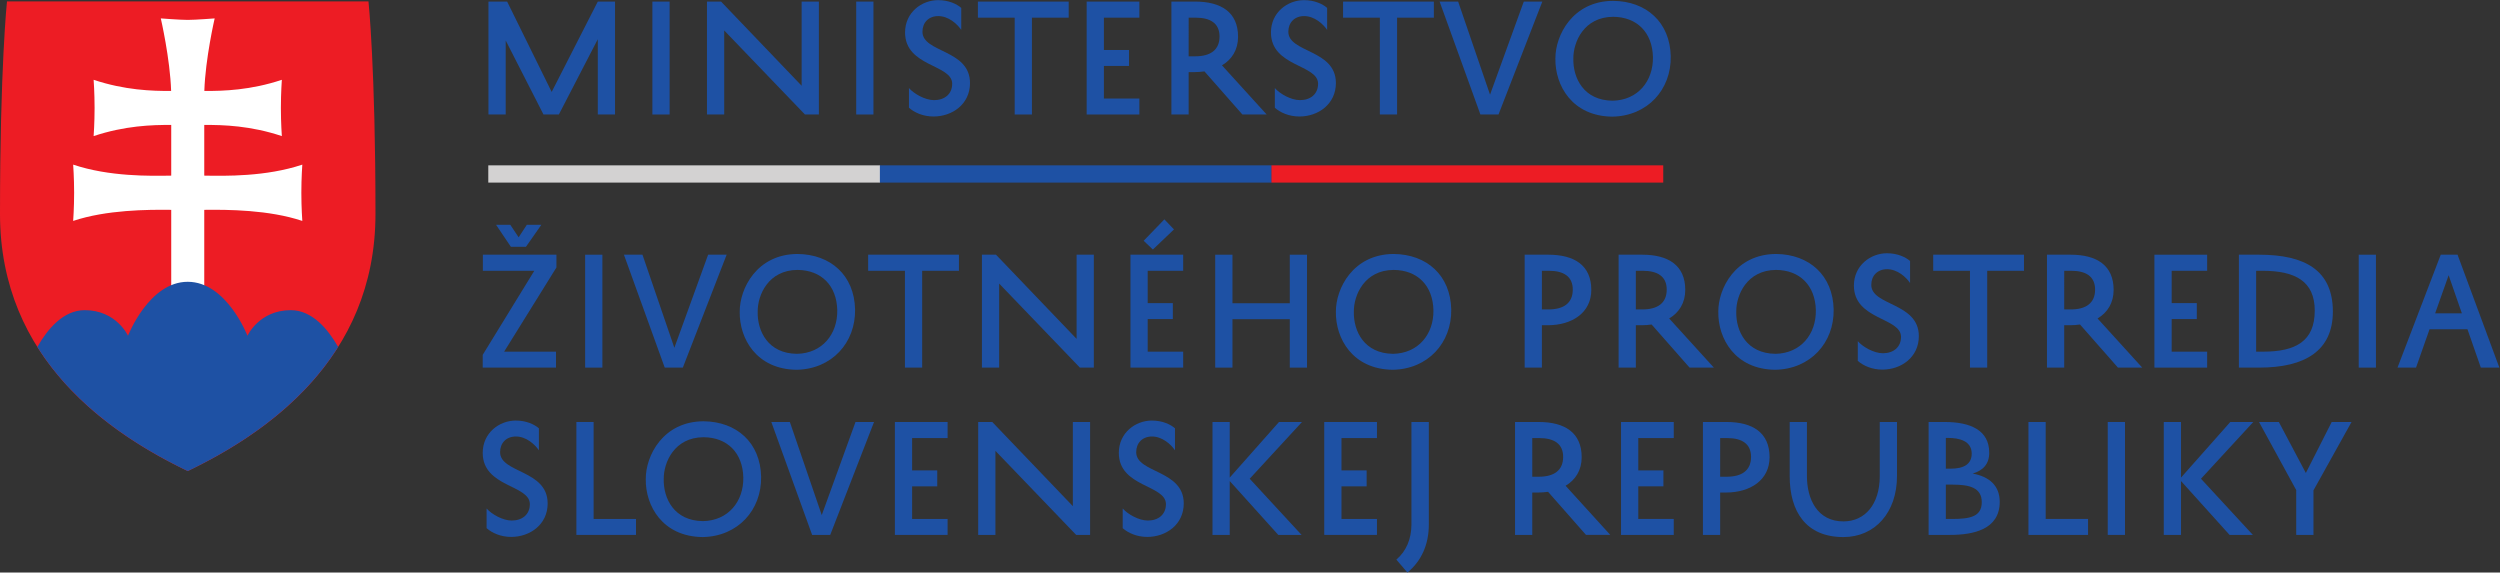 <?xml version="1.0" encoding="UTF-8" standalone="no"?>
<svg
   xmlns:dc="http://purl.org/dc/elements/1.1/"
   xmlns:cc="http://creativecommons.org/ns#"
   xmlns:rdf="http://www.w3.org/1999/02/22-rdf-syntax-ns#"
   xmlns:svg="http://www.w3.org/2000/svg"
   xmlns="http://www.w3.org/2000/svg"
   viewBox="0 0 572.707 131.16"
   height="131.16"
   width="572.707"
   xml:space="preserve"
   id="svg2"
   version="1.1"><rect x="0" y="0" width="572.707" height="131.16" fill="#333333" stroke="none"/><defs
     id="defs6" /><g
     transform="matrix(1.333,0,0,-1.333,0,131.16)"
     id="g10"><g
       transform="scale(0.1)"
       id="g12"><path
         id="path14"
         style="fill:#1e51a4;fill-opacity:1;fill-rule:nonzero;stroke:none"
         d="M 1027.34,787.184 V 916.547 L 960.426,787.184 h -26.418 l -64.93,127.148 V 787.184 h -29.629 v 194.05 h 32.098 l 76.535,-155.293 79.258,155.293 h 29.62 v -194.05 h -29.62" /><path
         id="path16"
         style="fill:#1e51a4;fill-opacity:1;fill-rule:nonzero;stroke:none"
         d="m 1150.77,981.234 v -194.05 h -29.62 v 194.05 h 29.62" /><path
         id="path18"
         style="fill:#1e51a4;fill-opacity:1;fill-rule:nonzero;stroke:none"
         d="m 1407.29,981.234 v -194.05 h -23.96 L 1244.58,931.617 V 787.184 h -29.62 v 194.05 h 24.19 l 138.51,-144.675 v 144.675 h 29.63" /><path
         id="path20"
         style="fill:#1e51a4;fill-opacity:1;fill-rule:nonzero;stroke:none"
         d="m 1501.09,981.234 v -194.05 h -29.63 v 194.05 h 29.63" /><path
         id="path22"
         style="fill:#1e51a4;fill-opacity:1;fill-rule:nonzero;stroke:none"
         d="m 1562.07,832.613 c 8.65,-9.883 27.65,-20.742 43.21,-20.742 18.03,0 31.1,10.371 31.1,28.145 0,33.574 -80.98,28.886 -80.98,88.144 0,34.559 28.65,55.547 56.79,55.547 18.27,0 32.1,-6.672 39.75,-13.332 v -37.773 c -6.92,10.117 -21.73,23.703 -39.5,23.703 -16.55,0 -27.16,-11.114 -27.16,-26.914 0,-36.289 81.72,-30.118 81.72,-88.137 0,-36.297 -30.36,-57.527 -62.71,-57.527 -18.03,0 -33.08,6.914 -42.22,15.058 v 33.828" /><path
         id="path24"
         style="fill:#1e51a4;fill-opacity:1;fill-rule:nonzero;stroke:none"
         d="m 1680.57,981.234 h 156.04 V 953.59 H 1773.4 V 787.184 h -29.63 V 953.59 h -63.2 v 27.644" /><path
         id="path26"
         style="fill:#1e51a4;fill-opacity:1;fill-rule:nonzero;stroke:none"
         d="m 1958.07,787.184 h -90.6 v 194.05 h 90.6 V 953.59 h -60.98 v -55.559 h 43.21 v -27.402 h -43.21 v -56.043 h 60.98 v -27.402" /><path
         id="path28"
         style="fill:#1e51a4;fill-opacity:1;fill-rule:nonzero;stroke:none"
         d="m 2042.75,887.172 h 11.36 c 25.67,0 41.72,10.617 41.72,34.074 0,22.461 -15.55,32.344 -40.98,32.344 h -12.1 z m 27.16,-25.926 c -5.43,-0.734 -11.11,-1.23 -17.03,-1.23 h -10.13 v -72.832 h -29.63 v 194.05 h 40.74 c 44.69,0 73.82,-18.269 73.82,-60.488 0,-22.461 -10.62,-39.004 -27.65,-49.129 l 76.78,-84.433 h -41.73 l -65.17,74.062" /><path
         id="path30"
         style="fill:#1e51a4;fill-opacity:1;fill-rule:nonzero;stroke:none"
         d="m 2190.87,832.613 c 8.65,-9.883 27.65,-20.742 43.21,-20.742 18.02,0 31.11,10.371 31.11,28.145 0,33.574 -80.99,28.886 -80.99,88.144 0,34.559 28.65,55.547 56.79,55.547 18.27,0 32.09,-6.672 39.75,-13.332 v -37.773 c -6.92,10.117 -21.73,23.703 -39.51,23.703 -16.54,0 -27.15,-11.114 -27.15,-26.914 0,-36.289 81.72,-30.118 81.72,-88.137 0,-36.297 -30.37,-57.527 -62.71,-57.527 -18.03,0 -33.09,6.914 -42.22,15.058 v 33.828" /><path
         id="path32"
         style="fill:#1e51a4;fill-opacity:1;fill-rule:nonzero;stroke:none"
         d="m 2308.14,981.234 h 156.03 V 953.59 h -63.2 V 787.184 h -29.63 V 953.59 h -63.2 v 27.644" /><path
         id="path34"
         style="fill:#1e51a4;fill-opacity:1;fill-rule:nonzero;stroke:none"
         d="m 2560.7,821.254 58.02,159.98 h 31.84 l -75.3,-194.05 h -31.11 l -70.11,194.05 h 31.84 l 54.82,-159.98" /><path
         id="path36"
         style="fill:#1e51a4;fill-opacity:1;fill-rule:nonzero;stroke:none"
         d="m 2771.27,810.883 c 43.46,0.742 70.12,33.828 69.39,75.051 -1,42.226 -27.41,68.886 -68.39,69.129 -50.13,-0.243 -68.64,-43.204 -68.39,-71.844 -0.74,-33.332 17.77,-71.836 67.39,-72.336 z m 1,171.582 c 57.03,-0.488 97.76,-36.777 98.99,-95.293 1,-57.274 -39.99,-102.703 -100.47,-103.692 -68.89,0.743 -98.51,53.575 -97.77,99.739 -0.25,40 29.62,99.004 99.25,99.246" /><path
         id="path38"
         style="fill:#1e51a4;fill-opacity:1;fill-rule:nonzero;stroke:none"
         d="M 930.309,597.594 903.891,559.82 h -25.926 l -25.43,37.774 h 24.442 l 14.328,-21.485 14.07,21.485 z M 829.828,546.234 H 956.234 V 524.262 L 866.363,379.586 h 89.129 V 352.188 H 829.574 v 21.968 l 88.633,144.434 h -88.379 v 27.644" /><path
         id="path40"
         style="fill:#1e51a4;fill-opacity:1;fill-rule:nonzero;stroke:none"
         d="M 1035.22,546.234 V 352.188 h -29.62 v 194.046 h 29.62" /><path
         id="path42"
         style="fill:#1e51a4;fill-opacity:1;fill-rule:nonzero;stroke:none"
         d="m 1158.92,386.254 58.02,159.98 h 31.84 l -75.3,-194.046 h -31.1 l -70.12,194.046 h 31.85 l 54.81,-159.98" /><path
         id="path44"
         style="fill:#1e51a4;fill-opacity:1;fill-rule:nonzero;stroke:none"
         d="m 1369.51,375.883 c 43.45,0.742 70.11,33.828 69.37,75.051 -0.98,42.226 -27.4,68.886 -68.38,69.129 -50.11,-0.243 -68.64,-43.204 -68.39,-71.844 -0.74,-33.332 17.78,-71.836 67.4,-72.336 z m 0.99,171.582 c 57.03,-0.488 97.77,-36.777 99,-95.293 0.98,-57.274 -39.99,-102.699 -100.48,-103.695 -68.89,0.742 -98.51,53.578 -97.77,99.742 -0.25,40 29.62,99.004 99.25,99.246" /><path
         id="path46"
         style="fill:#1e51a4;fill-opacity:1;fill-rule:nonzero;stroke:none"
         d="m 1491.96,546.234 h 156.03 V 518.59 h -63.2 V 352.188 h -29.63 V 518.59 h -63.2 v 27.644" /><path
         id="path48"
         style="fill:#1e51a4;fill-opacity:1;fill-rule:nonzero;stroke:none"
         d="M 1879.81,546.234 V 352.188 h -23.96 L 1717.1,496.617 V 352.188 h -29.62 v 194.046 h 24.19 l 138.51,-144.675 v 144.675 h 29.63" /><path
         id="path50"
         style="fill:#1e51a4;fill-opacity:1;fill-rule:nonzero;stroke:none"
         d="m 1981.26,555.121 -15.8,15.059 35.55,36.789 16.54,-17.278 z m 52.09,-202.933 h -90.6 v 194.046 h 90.6 V 518.59 h -60.97 v -55.559 h 43.2 v -27.402 h -43.2 v -56.043 h 60.97 v -27.398" /><path
         id="path52"
         style="fill:#1e51a4;fill-opacity:1;fill-rule:nonzero;stroke:none"
         d="m 2216.54,546.234 h 29.63 V 352.188 h -29.63 v 83.199 h -98.51 v -83.199 h -29.62 v 194.046 h 29.62 v -83.445 h 98.51 v 83.445" /><path
         id="path54"
         style="fill:#1e51a4;fill-opacity:1;fill-rule:nonzero;stroke:none"
         d="m 2394.05,375.883 c 43.45,0.742 70.11,33.828 69.38,75.051 -0.99,42.226 -27.41,68.886 -68.39,69.129 -50.12,-0.243 -68.64,-43.204 -68.39,-71.844 -0.74,-33.332 17.78,-71.836 67.4,-72.336 z m 0.99,171.582 c 57.03,-0.488 97.77,-36.777 99,-95.293 0.99,-57.274 -39.99,-102.699 -100.48,-103.695 -68.89,0.742 -98.51,53.578 -97.76,99.742 -0.26,40 29.61,99.004 99.24,99.246" /><path
         id="path56"
         style="fill:#1e51a4;fill-opacity:1;fill-rule:nonzero;stroke:none"
         d="m 2649.81,452.172 h 11.36 c 25.67,0 41.72,10.617 41.72,34.074 0,22.461 -15.55,32.344 -40.98,32.344 h -12.1 z m 0,-27.156 v -72.828 h -29.62 v 194.046 h 40.73 c 44.69,0 73.82,-18.269 73.82,-60.488 0,-39.258 -33.09,-60.73 -74.8,-60.73 h -10.13" /><path
         id="path58"
         style="fill:#1e51a4;fill-opacity:1;fill-rule:nonzero;stroke:none"
         d="m 2811.26,452.172 h 11.36 c 25.68,0 41.73,10.617 41.73,34.074 0,22.461 -15.56,32.344 -40.99,32.344 h -12.1 z m 27.16,-25.926 c -5.43,-0.734 -11.1,-1.23 -17.03,-1.23 h -10.13 v -72.828 h -29.62 v 194.046 h 40.74 c 44.68,0 73.82,-18.269 73.82,-60.488 0,-22.461 -10.62,-39.004 -27.65,-49.129 l 76.78,-84.429 h -41.73 l -65.18,74.058" /><path
         id="path60"
         style="fill:#1e51a4;fill-opacity:1;fill-rule:nonzero;stroke:none"
         d="m 3051.23,375.883 c 43.46,0.742 70.12,33.828 69.39,75.051 -1,42.226 -27.41,68.886 -68.39,69.129 -50.13,-0.243 -68.64,-43.204 -68.39,-71.844 -0.74,-33.332 17.78,-71.836 67.39,-72.336 z m 1,171.582 c 57.03,-0.488 97.76,-36.777 98.99,-95.293 1,-57.274 -39.99,-102.699 -100.47,-103.695 -68.89,0.742 -98.51,53.578 -97.77,99.742 -0.25,40 29.62,99.004 99.25,99.246" /><path
         id="path62"
         style="fill:#1e51a4;fill-opacity:1;fill-rule:nonzero;stroke:none"
         d="m 3192.7,397.613 c 8.64,-9.883 27.65,-20.742 43.2,-20.742 18.03,0 31.11,10.371 31.11,28.145 0,33.574 -80.98,28.886 -80.98,88.144 0,34.559 28.64,55.547 56.79,55.547 18.27,0 32.1,-6.672 39.74,-13.332 v -37.773 c -6.91,10.117 -21.73,23.703 -39.5,23.703 -16.54,0 -27.16,-11.114 -27.16,-26.914 0,-36.289 81.72,-30.118 81.72,-88.137 0,-36.297 -30.36,-57.524 -62.7,-57.524 -18.03,0 -33.09,6.915 -42.22,15.055 v 33.828" /><path
         id="path64"
         style="fill:#1e51a4;fill-opacity:1;fill-rule:nonzero;stroke:none"
         d="m 3322.3,546.234 h 156.03 V 518.59 h -63.2 V 352.188 H 3385.5 V 518.59 h -63.2 v 27.644" /><path
         id="path66"
         style="fill:#1e51a4;fill-opacity:1;fill-rule:nonzero;stroke:none"
         d="m 3547.46,452.172 h 11.35 c 25.68,0 41.73,10.617 41.73,34.074 0,22.461 -15.55,32.344 -40.98,32.344 h -12.1 z m 27.15,-25.926 c -5.43,-0.734 -11.1,-1.23 -17.03,-1.23 h -10.12 v -72.828 h -29.63 v 194.046 h 40.74 c 44.69,0 73.82,-18.269 73.82,-60.488 0,-22.461 -10.62,-39.004 -27.65,-49.129 l 76.78,-84.429 h -41.73 l -65.18,74.058" /><path
         id="path68"
         style="fill:#1e51a4;fill-opacity:1;fill-rule:nonzero;stroke:none"
         d="m 3793.1,352.188 h -90.61 v 194.046 h 90.61 V 518.59 h -60.98 v -55.559 h 43.21 v -27.402 h -43.21 v -56.043 h 60.98 v -27.398" /><path
         id="path70"
         style="fill:#1e51a4;fill-opacity:1;fill-rule:nonzero;stroke:none"
         d="m 3877.29,379.586 h 11.85 c 56.28,0 88.87,18.027 88.87,70.613 0,50.606 -33.82,68.391 -89.62,68.391 h -11.1 z m -29.63,-27.398 v 194.046 h 34.56 c 79.26,0 126.91,-26.914 126.91,-97.761 0,-67.16 -47.65,-96.285 -126.41,-96.285 h -35.06" /><path
         id="path72"
         style="fill:#1e51a4;fill-opacity:1;fill-rule:nonzero;stroke:none"
         d="M 4083.19,546.234 V 352.188 h -29.62 v 194.046 h 29.62" /><path
         id="path74"
         style="fill:#1e51a4;fill-opacity:1;fill-rule:nonzero;stroke:none"
         d="m 4184.92,445.504 h 45.91 l -22.71,65.43 z m 38.5,100.73 71.85,-194.046 h -31.85 l -22.96,65.914 h -65.17 l -23.22,-65.914 h -31.84 l 74.31,194.046 h 28.88" /><path
         id="path76"
         style="fill:#1e51a4;fill-opacity:1;fill-rule:nonzero;stroke:none"
         d="m 836.246,110.117 c 8.641,-9.883 27.645,-20.742 43.203,-20.742 18.028,0 31.114,10.371 31.114,28.145 0,33.574 -80.989,28.886 -80.989,88.144 0,34.551 28.645,55.547 56.789,55.547 18.27,0 32.09,-6.68 39.746,-13.34 v -37.773 c -6.914,10.117 -21.73,23.711 -39.504,23.711 -16.542,0 -27.156,-11.114 -27.156,-26.914 0,-36.29 81.719,-30.118 81.719,-88.145 0,-36.289 -30.363,-57.52 -62.707,-57.52 -18.027,0 -33.086,6.914 -42.215,15.059 v 33.828" /><path
         id="path78"
         style="fill:#1e51a4;fill-opacity:1;fill-rule:nonzero;stroke:none"
         d="M 1092.99,64.688 H 990.543 V 258.73 h 29.617 V 92.09 h 72.83 V 64.688" /><path
         id="path80"
         style="fill:#1e51a4;fill-opacity:1;fill-rule:nonzero;stroke:none"
         d="m 1208.04,88.379 c 43.46,0.742 70.12,33.828 69.38,75.059 -0.99,42.226 -27.41,68.886 -68.38,69.121 -50.12,-0.235 -68.64,-43.204 -68.39,-71.836 -0.74,-33.34 17.77,-71.836 67.39,-72.344 z m 1,171.582 c 57.03,-0.488 97.76,-36.777 98.99,-95.293 0.99,-57.266 -39.99,-102.695 -100.48,-103.691 -68.88,0.742 -98.5,53.574 -97.76,99.746 -0.25,40 29.62,99.004 99.25,99.238" /><path
         id="path82"
         style="fill:#1e51a4;fill-opacity:1;fill-rule:nonzero;stroke:none"
         d="m 1412.22,98.75 58.02,159.98 h 31.84 l -75.3,-194.042 h -31.1 L 1325.56,258.73 h 31.85 l 54.81,-159.98" /><path
         id="path84"
         style="fill:#1e51a4;fill-opacity:1;fill-rule:nonzero;stroke:none"
         d="m 1628.48,64.688 h -90.6 V 258.73 h 90.6 v -27.636 h -60.98 v -55.567 h 43.21 V 148.125 H 1567.5 V 92.09 h 60.98 V 64.688" /><path
         id="path86"
         style="fill:#1e51a4;fill-opacity:1;fill-rule:nonzero;stroke:none"
         d="M 1873.39,258.73 V 64.688 h -23.95 L 1710.69,209.121 V 64.688 h -29.62 V 258.73 h 24.19 l 138.5,-144.667 V 258.73 h 29.63" /><path
         id="path88"
         style="fill:#1e51a4;fill-opacity:1;fill-rule:nonzero;stroke:none"
         d="m 1929.42,110.117 c 8.64,-9.883 27.64,-20.742 43.2,-20.742 18.03,0 31.11,10.371 31.11,28.145 0,33.574 -80.98,28.886 -80.98,88.144 0,34.551 28.64,55.547 56.79,55.547 18.27,0 32.1,-6.68 39.74,-13.34 v -37.773 c -6.91,10.117 -21.73,23.711 -39.5,23.711 -16.54,0 -27.16,-11.114 -27.16,-26.914 0,-36.29 81.72,-30.118 81.72,-88.145 0,-36.289 -30.36,-57.52 -62.7,-57.52 -18.03,0 -33.09,6.914 -42.22,15.059 v 33.828" /><path
         id="path90"
         style="fill:#1e51a4;fill-opacity:1;fill-rule:nonzero;stroke:none"
         d="m 2113.34,258.73 v -95.546 l 84.69,95.546 h 39.5 l -89.87,-97.519 89.13,-96.523 h -40 l -83.45,92.579 V 64.688 h -29.61 V 258.73 h 29.61" /><path
         id="path92"
         style="fill:#1e51a4;fill-opacity:1;fill-rule:nonzero;stroke:none"
         d="m 2366.39,64.688 h -90.6 V 258.73 h 90.6 v -27.636 h -60.98 v -55.567 h 43.21 v -27.402 h -43.21 V 92.09 h 60.98 V 64.688" /><path
         id="path94"
         style="fill:#1e51a4;fill-opacity:1;fill-rule:nonzero;stroke:none"
         d="m 2399.72,22.227 c 17.28,14.805 25.68,35.547 25.92,59.98 V 258.73 h 29.87 V 82.461 C 2455.51,47.656 2442.43,19.512 2418.73,0 l -19.01,22.227" /><path
         id="path96"
         style="fill:#1e51a4;fill-opacity:1;fill-rule:nonzero;stroke:none"
         d="m 2633.27,164.668 h 11.35 c 25.68,0 41.73,10.625 41.73,34.082 0,22.461 -15.55,32.344 -40.98,32.344 h -12.1 z m 27.15,-25.918 c -5.43,-0.742 -11.1,-1.23 -17.03,-1.23 h -10.12 V 64.688 h -29.62 V 258.73 h 40.73 c 44.69,0 73.82,-18.261 73.82,-60.488 0,-22.461 -10.62,-39.004 -27.66,-49.121 l 76.79,-84.433 h -41.73 l -65.18,74.062" /><path
         id="path98"
         style="fill:#1e51a4;fill-opacity:1;fill-rule:nonzero;stroke:none"
         d="m 2876.44,64.688 h -90.61 V 258.73 h 90.61 v -27.636 h -60.98 v -55.567 h 43.21 v -27.402 h -43.21 V 92.09 h 60.98 V 64.688" /><path
         id="path100"
         style="fill:#1e51a4;fill-opacity:1;fill-rule:nonzero;stroke:none"
         d="m 2956.18,164.668 h 11.35 c 25.68,0 41.73,10.625 41.73,34.082 0,22.461 -15.55,32.344 -40.98,32.344 h -12.1 z m 0,-27.148 V 64.688 h -29.62 V 258.73 h 40.73 c 44.69,0 73.82,-18.261 73.82,-60.488 0,-39.258 -33.09,-60.722 -74.81,-60.722 h -10.12" /><path
         id="path102"
         style="fill:#1e51a4;fill-opacity:1;fill-rule:nonzero;stroke:none"
         d="m 3105.3,258.73 v -92.832 c 0,-39.98 18.01,-78.007 62.7,-78.007 37.03,0 62.46,29.375 62.46,77.773 v 93.066 h 29.63 v -92.832 c 0,-62.949 -38.02,-104.921 -92.09,-104.921 -64.19,0 -92.33,43.711 -92.33,104.687 v 93.066 h 29.63" /><path
         id="path104"
         style="fill:#1e51a4;fill-opacity:1;fill-rule:nonzero;stroke:none"
         d="m 3355.88,151.094 h -11.85 V 92.09 h 10.87 c 30.86,0 50.86,3.945 50.86,28.887 0,24.941 -21.24,30.117 -49.88,30.117 z m -3.7,27.402 c 22.96,0 36.29,7.91 36.29,25.918 0,21.973 -21.73,26.914 -40.24,26.914 h -4.2 V 178.496 Z M 3314.41,64.688 V 258.73 h 27.65 c 43.44,0 76.53,-13.574 76.53,-52.832 0,-19.257 -10.37,-30.371 -28.39,-35.8 27.9,-5.176 46.42,-20.235 46.42,-48.633 0,-47.656 -45.68,-56.778 -85.43,-56.778 h -36.78" /><path
         id="path106"
         style="fill:#1e51a4;fill-opacity:1;fill-rule:nonzero;stroke:none"
         d="M 3588.43,64.688 H 3485.97 V 258.73 h 29.63 V 92.09 h 72.83 V 64.688" /><path
         id="path108"
         style="fill:#1e51a4;fill-opacity:1;fill-rule:nonzero;stroke:none"
         d="M 3651.89,258.73 V 64.688 h -29.63 V 258.73 h 29.63" /><path
         id="path110"
         style="fill:#1e51a4;fill-opacity:1;fill-rule:nonzero;stroke:none"
         d="m 3748.17,258.73 v -95.546 l 84.69,95.546 h 39.5 l -89.87,-97.519 89.13,-96.523 h -40 l -83.45,92.579 V 64.688 h -29.62 V 258.73 h 29.62" /><path
         id="path112"
         style="fill:#1e51a4;fill-opacity:1;fill-rule:nonzero;stroke:none"
         d="m 3975.81,64.688 h -29.63 v 77.031 l -63.95,117.011 h 34.07 l 46.42,-87.636 44.43,87.636 h 34.08 L 3975.81,141.211 V 64.688" /><path
         id="path114"
         style="fill:#d3d2d2;fill-opacity:1;fill-rule:nonzero;stroke:none"
         d="M 1512.43,670.152 H 839.156 v 29.629 h 673.274 v -29.629" /><path
         id="path116"
         style="fill:#1e51a4;fill-opacity:1;fill-rule:nonzero;stroke:none"
         d="m 2185.4,670.152 h -673.27 v 29.629 h 673.27 v -29.629" /><path
         id="path118"
         style="fill:#ed1c24;fill-opacity:1;fill-rule:nonzero;stroke:none"
         d="m 2858.36,670.152 h -673.28 v 29.629 h 673.28 v -29.629" /><path
         id="path120"
         style="fill:#ed1c24;fill-opacity:1;fill-rule:nonzero;stroke:none"
         d="M 322.621,174.387 C 189.891,238.328 0,365.25 0,616.293 0,867.34 12.008,981.508 12.008,981.508 H 633.246 c 0,0 12.027,-114.168 12.027,-365.215 0,-251.043 -189.894,-377.965 -322.652,-441.906" /><path
         id="path122"
         style="fill:#ffffff;fill-opacity:1;fill-rule:nonzero;stroke:none"
         d="m 351.023,682.125 c 35.946,-0.598 106.071,-2.004 168.504,18.906 0,0 -1.64,-22.375 -1.64,-48.398 0,-26.016 1.64,-48.36 1.64,-48.36 -57.254,19.149 -128.004,19.551 -168.504,19.043 V 484.664 h -56.761 v 138.652 c -40.516,0.508 -111.254,0.106 -168.524,-19.043 0,0 1.649,22.344 1.649,48.36 0,26.023 -1.649,48.398 -1.649,48.398 62.43,-20.91 132.563,-19.504 168.524,-18.906 v 87.07 c -32.758,0.282 -79.977,-1.281 -133.348,-19.14 0,0 1.641,22.351 1.641,48.386 0,26.008 -1.641,48.36 -1.641,48.36 53.281,-17.813 100.43,-19.414 133.176,-19.141 -1.684,55.137 -17.735,124.649 -17.735,124.649 0,0 33.063,-2.567 46.266,-2.567 13.242,0 46.289,2.567 46.289,2.567 0,0 -16.055,-69.512 -17.738,-124.649 32.758,-0.273 79.906,1.328 133.187,19.141 0,0 -1.64,-22.352 -1.64,-48.36 0,-26.035 1.64,-48.386 1.64,-48.386 -53.363,17.859 -100.586,19.422 -133.336,19.14 v -87.07" /><path
         id="path124"
         style="fill:#1e51a4;fill-opacity:1;fill-rule:nonzero;stroke:none"
         d="m 499.73,450.934 c -54.539,0 -74.437,-43.977 -74.437,-43.977 0,0 -35.797,92.707 -102.672,92.707 -66.84,0 -102.641,-92.707 -102.641,-92.707 0,0 -19.902,43.977 -74.437,43.977 -36.887,0 -64.082,-32.821 -81.375,-63.2 67.145,-106.836 174.266,-172.793 258.453,-213.347 84.211,40.554 191.332,106.519 258.469,213.355 -17.285,30.371 -44.481,63.192 -81.36,63.192" /></g></g></svg>